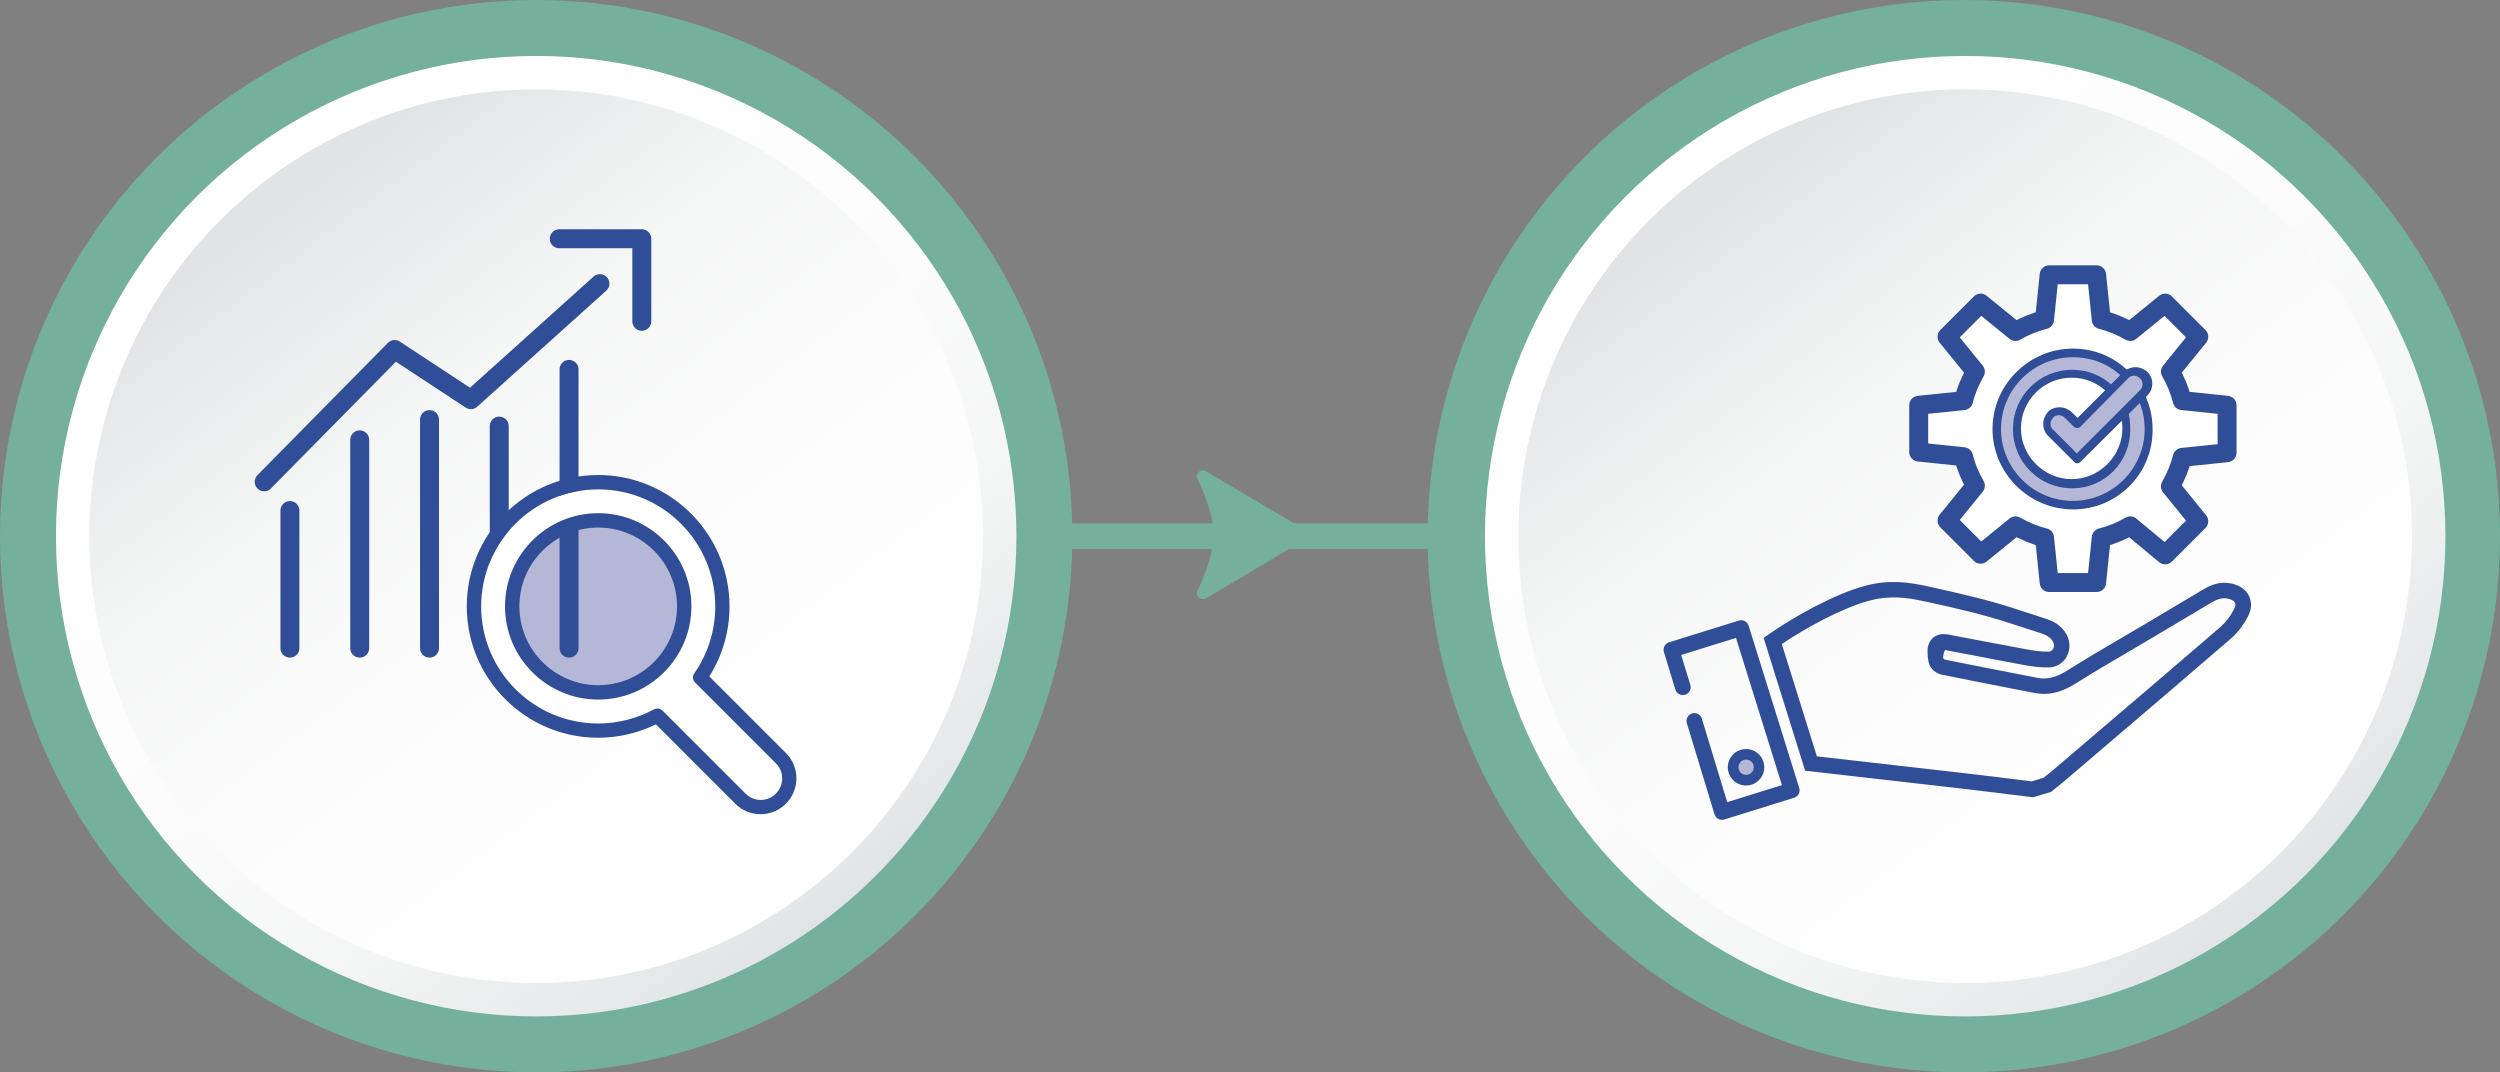 <svg xmlns="http://www.w3.org/2000/svg" xmlns:xlink="http://www.w3.org/1999/xlink" id="Layer_2" data-name="Layer 2" viewBox="0 0 382.52 164.08"><rect x="0" y="0" width="382.52" height="164.08" fill="#808080" stroke="none"/><defs><style>      .cls-1 {        fill: url(#linear-gradient-4);      }      .cls-2 {        fill: url(#linear-gradient-3);      }      .cls-3 {        fill: url(#linear-gradient-2);      }      .cls-4, .cls-5, .cls-6 {        fill: #304d97;      }      .cls-7 {        fill: url(#linear-gradient);      }      .cls-8 {        fill: #75b09c;      }      .cls-5, .cls-6 {        stroke-miterlimit: 10;      }      .cls-5, .cls-6, .cls-9, .cls-10, .cls-11 {        stroke: #304d97;      }      .cls-6 {        stroke-width: .75px;      }      .cls-12, .cls-11 {        fill: #fff;      }      .cls-13 {        stroke: #fff;        stroke-width: 4.93px;      }      .cls-13, .cls-9, .cls-10 {        fill: none;      }      .cls-13, .cls-9, .cls-10, .cls-11 {        stroke-linecap: round;        stroke-linejoin: round;      }      .cls-9 {        stroke-width: 2.4px;      }      .cls-10, .cls-11 {        stroke-width: 2.9px;      }      .cls-14 {        fill: #a1c6e9;      }      .cls-15 {        fill: #b5b7d6;      }    </style><linearGradient id="linear-gradient" x1="38.24" y1="24.17" x2="126.34" y2="140.57" gradientUnits="userSpaceOnUse"><stop offset=".09" stop-color="#fff"></stop><stop offset=".51" stop-color="#fcfcfc"></stop><stop offset=".75" stop-color="#f4f5f5"></stop><stop offset=".93" stop-color="#e6eaea"></stop><stop offset="1" stop-color="#e0e4e4"></stop></linearGradient><linearGradient id="linear-gradient-2" x1="127.66" y1="142.26" x2="43.68" y2="31.4" xlink:href="#linear-gradient"></linearGradient><linearGradient id="linear-gradient-3" x1="251.59" y1="26.44" x2="349.4" y2="137.18" gradientUnits="userSpaceOnUse"><stop offset="0" stop-color="#fff"></stop><stop offset=".47" stop-color="#fcfcfc"></stop><stop offset=".72" stop-color="#f4f5f5"></stop><stop offset=".93" stop-color="#e6eaea"></stop><stop offset="1" stop-color="#e0e4e4"></stop></linearGradient><linearGradient id="linear-gradient-4" x1="346.31" y1="142.26" x2="262.34" y2="31.4" xlink:href="#linear-gradient"></linearGradient></defs><g id="Layer_1-2" data-name="Layer 1"><polyline class="cls-8" points="361.36 84.01 13.67 84.01 13.67 80.06 361.36 80.06"></polyline><circle class="cls-8" cx="82.04" cy="82.04" r="82.04"></circle><circle class="cls-8" cx="300.48" cy="82.04" r="82.04"></circle><circle class="cls-7" cx="82.04" cy="82.04" r="73.48"></circle><circle class="cls-3" cx="82.04" cy="82.04" r="68.37"></circle><circle class="cls-2" cx="300.69" cy="82.04" r="73.48"></circle><circle class="cls-1" cx="300.69" cy="82.04" r="68.37"></circle><path class="cls-8" d="M183.12,90.6s2.57-4.95,2.57-8.78-2.57-8.78-2.57-8.78c-.11-.78.73-1.34,1.41-.94l15.02,8.91c.61.36.61,1.25,0,1.62l-15.02,8.91c-.68.4-1.52-.16-1.41-.94Z"></path><line class="cls-10" x1="65.72" y1="99.17" x2="65.72" y2="64.2"></line><line class="cls-10" x1="55.04" y1="99.17" x2="55.04" y2="67.3"></line><line class="cls-10" x1="44.36" y1="99.17" x2="44.36" y2="78.12"></line><line class="cls-10" x1="87.07" y1="77.27" x2="87.07" y2="56.52"></line><line class="cls-10" x1="76.39" y1="99.17" x2="76.39" y2="65.2"></line><polyline class="cls-10" points="40.42 73.72 60.38 53.48 72.05 61.15 91.79 43.4"></polyline><polyline class="cls-10" points="85.57 36.53 98.2 36.53 98.2 49.16"></polyline><circle class="cls-13" cx="91.53" cy="92.78" r="15.46"></circle><rect class="cls-12" x="106.89" y="101.45" width="7.38" height="23.6" transform="translate(-47.69 111.36) rotate(-45)"></rect><path class="cls-4" d="M116.38,124.58c-1.46,0-2.84-.57-3.88-1.61l-12.14-12.14c-2.74,1.34-5.78,2.05-8.84,2.05-11.09,0-20.1-9.02-20.1-20.1s9.02-20.1,20.1-20.1,20.1,9.02,20.1,20.1c0,3.82-1.07,7.51-3.09,10.72l11.72,11.72c1.04,1.04,1.61,2.41,1.61,3.88,0,3.02-2.46,5.48-5.48,5.48ZM100.58,108.4c.28,0,.56.11.78.32l12.71,12.71c.62.62,1.45.97,2.32.97,1.81,0,3.29-1.48,3.29-3.29,0-.88-.34-1.7-.97-2.32l-12.36-12.36c-.38-.38-.43-.97-.12-1.4,2.1-3.01,3.21-6.55,3.21-10.24,0-9.88-8.03-17.91-17.91-17.91-9.88,0-17.91,8.03-17.91,17.91s8.03,17.91,17.91,17.91c2.97,0,5.92-.75,8.53-2.16.17-.09.35-.13.52-.13Z"></path><g><path class="cls-12" d="M340.76,62.01v7.26l-6.86.71c-.4,1.61-1.01,3.02-1.81,4.44l4.34,5.34-5.14,5.14-5.34-4.44c-1.41.81-2.82,1.41-4.44,1.81l-.71,6.86h-7.26l-.71-6.86c-1.61-.4-3.02-1.01-4.44-1.81l-5.34,4.34-5.14-5.14,4.34-5.34c-.81-1.41-1.41-2.82-1.81-4.44l-6.86-.71v-7.16l6.86-.71c.4-1.61,1.01-3.02,1.81-4.44l-4.34-5.34,5.14-5.14,5.34,4.34c1.41-.81,2.82-1.41,4.44-1.81l.71-6.86h7.26l.71,6.86c1.61.4,3.02,1.01,4.44,1.81l5.34-4.34,5.14,5.14-4.34,5.34c.81,1.41,1.41,2.82,1.81,4.44l6.86.71Z"></path><path class="cls-14" d="M327.66,60.5c.81,1.61,1.21,3.33,1.21,5.24,0,6.45-5.24,11.7-11.7,11.7s-11.7-5.24-11.7-11.7,5.24-11.7,11.7-11.7c3.13,0,6.05,1.31,8.17,3.33-.1.1.1-.1-2.42,2.32-1.51-1.51-3.63-2.42-5.95-2.42-4.64,0-8.47,3.73-8.47,8.47s3.73,8.47,8.47,8.47,8.47-3.73,8.47-8.47c0-.91-.1-1.82-.4-2.62l2.62-2.62Z"></path><path class="cls-12" d="M325.03,63.02c.3.81.4,1.71.4,2.62,0,4.64-3.73,8.47-8.47,8.47s-8.47-3.73-8.47-8.47,3.73-8.47,8.47-8.47c2.32,0,4.44.91,5.95,2.42l-5.14,5.14-1.31-1.31c-.71-.71-1.92-.71-2.72,0-.4.4-.61.91-.61,1.31,0,.5.2,1.01.61,1.31l1.31,1.31,2.72,2.72,2.72-2.72,4.54-4.33Z"></path><path class="cls-14" d="M327.96,57.37c.71.71.71,1.92,0,2.72l-.3.4-2.62,2.62-4.54,4.54-2.72,2.72-2.72-2.72-1.31-1.31c-.4-.4-.61-.91-.61-1.31,0-.5.2-1.01.61-1.31.71-.71,1.92-.71,2.72,0l1.31,1.31,5.14-5.14,2.32-2.32.1-.1h0c.4-.3.81-.5,1.31-.5.5-.1.91,0,1.31.4Z"></path><path class="cls-4" d="M320.8,89.84h-7.26c-.3,0-.6-.2-.6-.6l-.71-6.45c-1.31-.4-2.62-.91-3.83-1.61l-5.04,4.13c-.2.2-.61.2-.81,0l-5.14-5.14c-.2-.2-.2-.6,0-.81l4.13-5.04c-.71-1.21-1.21-2.52-1.61-3.83l-6.45-.71c-.3,0-.6-.3-.6-.6v-7.16c0-.3.2-.6.6-.6l6.45-.71c.4-1.31.91-2.62,1.61-3.83l-4.13-5.04c-.2-.2-.2-.6,0-.81l5.14-5.14c.2-.2.6-.2.81,0l5.04,4.13c1.21-.71,2.52-1.21,3.83-1.61l.71-6.45c0-.3.3-.6.6-.6h7.26c.3,0,.6.2.6.6l.71,6.45c1.31.4,2.62.91,3.83,1.61l5.04-4.13c.2-.2.6-.2.81,0l5.14,5.14c.2.2.2.6,0,.81l-4.13,5.04c.71,1.21,1.21,2.52,1.61,3.83l6.45.71c.3,0,.6.3.6.6v7.26c0,.3-.2.6-.6.6l-6.45.71c-.4,1.31-.91,2.62-1.61,3.83l4.13,5.04c.2.2.2.6,0,.81l-5.14,5.14c-.2.2-.6.2-.81,0l-5.04-4.13c-1.21.71-2.52,1.21-3.83,1.61l-.71,6.45c0,.3-.3.5-.6.5ZM314.15,88.63h6.05l.71-6.35c0-.3.2-.5.5-.5,1.51-.4,2.92-1.01,4.23-1.81.2-.1.5-.1.71.1l4.94,4.03,4.34-4.34-4.03-4.94c-.2-.2-.2-.5-.1-.71.81-1.31,1.41-2.82,1.81-4.23.1-.3.3-.4.5-.5l6.35-.71v-6.05l-6.35-.71c-.3,0-.5-.2-.5-.5-.4-1.51-1.01-2.92-1.81-4.23-.1-.2-.1-.5.1-.71l4.03-4.94-4.34-4.34-4.94,4.03c-.2.2-.5.2-.71.1-1.31-.81-2.82-1.41-4.23-1.81-.3-.1-.4-.3-.5-.5l-.71-6.35h-6.05l-.6,6.35c0,.3-.2.5-.5.5-1.51.4-2.92,1.01-4.23,1.81-.2.1-.5.1-.71-.1l-4.94-4.03-4.34,4.34,4.03,4.94c.2.2.2.5.1.71-.81,1.31-1.41,2.82-1.81,4.23-.1.3-.3.4-.5.5l-6.35.71v6.05l6.35.71c.3,0,.5.2.5.5.4,1.51,1.01,2.92,1.81,4.23.1.2.1.5-.1.71l-4.03,4.94,4.34,4.34,4.94-4.03c.2-.2.5-.2.71-.1,1.31.81,2.82,1.41,4.23,1.81.3.1.4.3.5.5l.6,6.35Z"></path><path class="cls-4" d="M317.07,74.72c-5.04,0-9.07-4.03-9.07-9.07s4.03-9.07,9.07-9.07c2.42,0,4.64.91,6.35,2.62.2.2.2.6,0,.91-.2.2-.6.2-.91,0-1.51-1.51-3.43-2.32-5.54-2.32-4.34,0-7.76,3.53-7.76,7.76s3.53,7.76,7.76,7.76,7.76-3.53,7.76-7.76c0-.81-.1-1.61-.4-2.42-.1-.3.1-.71.4-.81.3-.1.71.1.81.4.3.91.4,1.81.4,2.82.1,5.14-3.93,9.17-8.87,9.17Z"></path><path class="cls-4" d="M317.17,77.94c-6.75,0-12.3-5.55-12.3-12.3s5.55-12.3,12.3-12.3c3.23,0,6.25,1.21,8.57,3.53.1.1.2.3.2.5s-.1.3-.2.5h0c-.3.2-.6.2-.91,0-.1-.1-.1-.2-.2-.3-2.02-1.92-4.64-2.92-7.46-2.92-6.05,0-10.99,4.94-10.99,10.99s4.94,10.99,10.99,10.99,10.99-4.94,10.99-10.99c0-1.71-.4-3.43-1.21-4.94-.2-.3,0-.71.3-.81.3-.2.71,0,.81.3.91,1.71,1.31,3.53,1.31,5.44.1,6.75-5.34,12.3-12.2,12.3Z"></path><path class="cls-4" d="M317.77,70.88c-.2,0-.3-.1-.4-.2l-4.03-4.03c-.5-.5-.71-1.11-.71-1.81s.3-1.31.71-1.81c.5-.5,1.11-.71,1.82-.71s1.31.3,1.81.71l.91.91,7.06-7.06.1-.1c.5-.4,1.11-.6,1.71-.6.71,0,1.31.3,1.81.71,1.01,1.01,1.01,2.62,0,3.63l-10.28,10.18c-.1.1-.3.2-.5.2ZM315.05,63.52c-.3,0-.71.1-.91.4-.2.2-.4.6-.4.91s.1.71.4.91l3.63,3.63,9.68-9.68c.5-.5.5-1.31,0-1.81-.2-.2-.6-.4-.91-.4s-.6.1-.81.3h0l-7.46,7.56c-.2.2-.6.2-.91,0l-1.31-1.31c-.3-.3-.6-.5-1.01-.5Z"></path><path class="cls-11" d="M340.76,62.01v7.26l-6.86.71c-.4,1.61-1.01,3.02-1.81,4.44l4.34,5.34-5.14,5.14-5.34-4.44c-1.41.81-2.82,1.41-4.44,1.81l-.71,6.86h-7.26l-.71-6.86c-1.61-.4-3.02-1.01-4.44-1.81l-5.34,4.34-5.14-5.14,4.34-5.34c-.81-1.41-1.41-2.82-1.81-4.44l-6.86-.71v-7.16l6.86-.71c.4-1.61,1.01-3.02,1.81-4.44l-4.34-5.34,5.14-5.14,5.34,4.34c1.41-.81,2.82-1.41,4.44-1.81l.71-6.86h7.26l.71,6.86c1.61.4,3.02,1.01,4.44,1.81l5.34-4.34,5.14,5.14-4.34,5.34c.81,1.41,1.41,2.82,1.81,4.44l6.86.71Z"></path><path class="cls-15" d="M327.66,60.5c.81,1.61,1.21,3.33,1.21,5.24,0,6.45-5.24,11.7-11.7,11.7s-11.7-5.24-11.7-11.7,5.24-11.7,11.7-11.7c3.13,0,6.05,1.31,8.17,3.33-.1.1.1-.1-2.42,2.32-1.51-1.51-3.63-2.42-5.95-2.42-4.64,0-8.47,3.73-8.47,8.47s3.73,8.47,8.47,8.47,8.47-3.73,8.47-8.47c0-.91-.1-1.82-.4-2.62l2.62-2.62Z"></path><path class="cls-12" d="M325.03,63.02c.3.81.4,1.71.4,2.62,0,4.64-3.73,8.47-8.47,8.47s-8.47-3.73-8.47-8.47,3.73-8.47,8.47-8.47c2.32,0,4.44.91,5.95,2.42l-5.14,5.14-1.31-1.31c-.71-.71-1.92-.71-2.72,0-.4.4-.61.91-.61,1.31,0,.5.2,1.01.61,1.31l1.31,1.31,2.72,2.72,2.72-2.72,4.54-4.33Z"></path><path class="cls-15" d="M327.96,57.37c.71.71.71,1.92,0,2.72l-.3.4-2.62,2.62-4.54,4.54-2.72,2.72-2.72-2.72-1.31-1.31c-.4-.4-.61-.91-.61-1.31,0-.5.2-1.01.61-1.31.71-.71,1.92-.71,2.72,0l1.31,1.31,5.14-5.14,2.32-2.32.1-.1h0c.4-.3.81-.5,1.31-.5.5-.1.91,0,1.31.4Z"></path><path class="cls-5" d="M320.8,89.84h-7.26c-.3,0-.6-.2-.6-.6l-.71-6.45c-1.31-.4-2.62-.91-3.83-1.61l-5.04,4.13c-.2.2-.61.2-.81,0l-5.14-5.14c-.2-.2-.2-.6,0-.81l4.13-5.04c-.71-1.21-1.21-2.52-1.61-3.83l-6.45-.71c-.3,0-.6-.3-.6-.6v-7.16c0-.3.2-.6.6-.6l6.45-.71c.4-1.31.91-2.62,1.61-3.83l-4.13-5.04c-.2-.2-.2-.6,0-.81l5.14-5.14c.2-.2.6-.2.81,0l5.04,4.13c1.21-.71,2.52-1.21,3.83-1.61l.71-6.45c0-.3.3-.6.6-.6h7.26c.3,0,.6.2.6.6l.71,6.45c1.31.4,2.62.91,3.83,1.61l5.04-4.13c.2-.2.6-.2.81,0l5.14,5.14c.2.2.2.6,0,.81l-4.13,5.04c.71,1.21,1.21,2.52,1.61,3.83l6.45.71c.3,0,.6.3.6.6v7.26c0,.3-.2.6-.6.6l-6.45.71c-.4,1.31-.91,2.62-1.61,3.83l4.13,5.04c.2.2.2.6,0,.81l-5.14,5.14c-.2.2-.6.2-.81,0l-5.04-4.13c-1.21.71-2.52,1.21-3.83,1.61l-.71,6.45c0,.3-.3.5-.6.5ZM314.15,88.63h6.05l.71-6.35c0-.3.2-.5.5-.5,1.51-.4,2.92-1.01,4.23-1.81.2-.1.5-.1.71.1l4.94,4.03,4.34-4.34-4.03-4.94c-.2-.2-.2-.5-.1-.71.81-1.31,1.41-2.82,1.81-4.23.1-.3.3-.4.5-.5l6.35-.71v-6.05l-6.35-.71c-.3,0-.5-.2-.5-.5-.4-1.51-1.01-2.92-1.81-4.23-.1-.2-.1-.5.1-.71l4.03-4.94-4.34-4.34-4.94,4.03c-.2.2-.5.2-.71.1-1.31-.81-2.82-1.41-4.23-1.81-.3-.1-.4-.3-.5-.5l-.71-6.35h-6.05l-.6,6.35c0,.3-.2.5-.5.5-1.51.4-2.92,1.01-4.23,1.81-.2.1-.5.1-.71-.1l-4.94-4.03-4.34,4.34,4.03,4.94c.2.2.2.5.1.71-.81,1.31-1.41,2.82-1.81,4.23-.1.3-.3.4-.5.5l-6.35.71v6.05l6.35.71c.3,0,.5.2.5.5.4,1.51,1.01,2.92,1.81,4.23.1.2.1.5-.1.71l-4.03,4.94,4.34,4.34,4.94-4.03c.2-.2.5-.2.71-.1,1.31.81,2.82,1.41,4.23,1.81.3.1.4.3.5.5l.6,6.35Z"></path><path class="cls-4" d="M317.07,74.72c-5.04,0-9.07-4.03-9.07-9.07s4.03-9.07,9.07-9.07c2.42,0,4.64.91,6.35,2.62.2.2.07.36-.13.66-.2.2-.47.45-.77.25-1.51-1.51-3.43-2.32-5.54-2.32-4.34,0-7.76,3.53-7.76,7.76s3.53,7.76,7.76,7.76,7.76-3.53,7.76-7.76c0-.81-.1-1.61-.4-2.42-.1-.3.22-.33.52-.43.3-.1.58-.27.68.03.3.91.4,1.81.4,2.82.1,5.14-3.93,9.17-8.87,9.17Z"></path><path class="cls-4" d="M317.17,77.94c-6.75,0-12.3-5.55-12.3-12.3s5.55-12.3,12.3-12.3c3.23,0,6.25,1.21,8.57,3.53.1.1.2.3.2.5s-.34.09-.44.29l-.24.18-.12.09c-.3.2-.01.15-.32-.05-.1-.1-.1-.2-.2-.3-2.02-1.92-4.64-2.92-7.46-2.92-6.05,0-10.99,4.94-10.99,10.99s4.94,10.99,10.99,10.99,10.99-4.94,10.99-10.99c0-1.71-.4-3.43-1.21-4.94-.2-.3.14-.45.45-.55.3-.2.56-.25.66.05.91,1.71,1.31,3.53,1.31,5.44.1,6.75-5.34,12.3-12.2,12.3Z"></path><path class="cls-4" d="M317.77,70.88c-.2,0-.3-.1-.4-.2l-4.03-4.03c-.5-.5-.71-1.11-.71-1.81s.3-1.31.71-1.81c.5-.5,1.11-.71,1.82-.71s1.31.3,1.81.71l.91.91,7.06-7.06.1-.1c.5-.4,1.11-.6,1.71-.6.71,0,1.31.3,1.81.71,1.01,1.01,1.01,2.62,0,3.63l-10.28,10.18c-.1.1-.3.2-.5.2ZM315.05,63.52c-.3,0-.71.1-.91.4-.2.2-.4.6-.4.91s.1.71.4.91l3.63,3.63,9.68-9.68c.5-.5.5-1.31,0-1.81-.2-.2-.6-.4-.91-.4s-.6.1-.81.3h0l-7.46,7.56c-.2.2-.6.2-.91,0l-1.31-1.31c-.3-.3-.6-.5-1.01-.5Z"></path></g><path class="cls-6" d="M343.81,91.4c-.4-.87-1.28-1.49-2.45-1.75-1.69-.37-3.06.27-4.08.88-1,.59-1.99,1.19-2.99,1.78l-.29.17c-1.82,1.08-3.69,2.2-5.54,3.3-1.18.7-2.39,1.41-3.56,2.09-2.75,1.61-5.59,3.27-8.34,5.01-1.8,1.13-3.29,1.51-4.85,1.21-4.7-.9-9.47-1.85-14.09-2.77h-.02c-.24-.05-.43-.18-.55-.37-.11-.16-.14-.35-.1-.53.05-.23.11-1.45.84-1.31,1.23.23,2.48.47,3.69.71h.07c2.63.52,5.35,1.04,8.03,1.53,1.17.21,2.53.44,3.88.4,1.01-.02,1.88-.53,2.39-1.39.54-.92.56-2.04.06-3.02-.74-1.42-2.01-1.99-3.03-2.32-1.56-.51-3.14-1.02-4.67-1.52-4.3-1.39-7.86-2.2-13.06-3.36-3.1-.69-6.06-1.11-9.65-.15-4.61,1.23-10.86,4.71-14.72,7.42l-.49.34,6.16,19.72.03.11.53.06c2.77.32,5.93.68,9.27,1.06,8.29.94,17.69,2,24.57,2.89l.17.02,2.61-.77.13-.1c.18-.14.36-.29.54-.43l.02-.02c.4-.32.82-.65,1.23-1,1.52-1.3,3.04-2.59,4.56-3.89l.31-.27c6.79-5.79,13.81-11.77,20.68-17.7,1.2-1.04,2.03-2.34,2.51-3.25.65-1.23.46-2.18.19-2.76ZM294.61,91.65c5.61,1.24,8.8,1.98,13.11,3.37,1.53.49,3.11,1,4.66,1.51,1.1.36,1.73.82,2.09,1.52.25.47.24,1.01-.01,1.44-.13.22-.43.58-1.03.59-1.2.03-2.46-.18-3.55-.38-2.67-.49-5.39-1.01-8.02-1.51-1.17-.22-2.5-.48-3.77-.72-.88-.17-1.58-.03-2.08.41-.4.35-.58.81-.65,1.14-.14.61-.03,2.25.32,2.79.36.56.93.95,1.61,1.08h.03c4.61.93,9.39,1.88,14.09,2.78,1.99.38,3.85-.06,6.03-1.43,2.72-1.72,5.55-3.38,8.29-4.98,1.17-.68,2.38-1.39,3.56-2.1,1.87-1.11,3.77-2.24,5.6-3.33l.15-.09c1.02-.61,2.04-1.22,3.06-1.82,1.14-.68,2-.88,2.89-.68.67.15,1.14.45,1.32.85.21.45.03.96-.16,1.32-.6,1.13-1.33,2.09-2.13,2.78-6.88,5.94-13.91,11.92-20.7,17.71l-.3.26c-1.52,1.29-3.04,2.59-4.55,3.88-.38.33-.79.65-1.18.96-.15.12-.3.24-.44.35l-1.97.59c-6.88-.89-16.2-1.94-24.43-2.87-2.98-.34-6.07-.69-8.74-1l-5.52-17.68c3.82-2.6,9.5-5.71,13.72-6.84,3.26-.87,5.92-.5,8.69.11Z"></path><polyline class="cls-9" points="257.49 105.15 255.74 99.42 266.41 96.1 274.15 120.92 263.48 124.24 259.25 110.31"></polyline><circle class="cls-15" cx="267.17" cy="117.3" r="2.08"></circle><path class="cls-4" d="M267.16,120.19c1.54,0,2.79-1.25,2.79-2.79s-1.25-2.79-2.79-2.79-2.79,1.25-2.79,2.79,1.25,2.79,2.79,2.79ZM266,117.39c0-.64.52-1.17,1.17-1.17s1.17.52,1.17,1.17-.52,1.17-1.17,1.17-1.17-.52-1.17-1.17Z"></path><circle class="cls-15" cx="91.15" cy="92.06" r="13.2"></circle><path class="cls-4" d="M91.53,107.04c-7.86,0-14.26-6.4-14.26-14.26s6.4-14.26,14.26-14.26,14.26,6.4,14.26,14.26-6.4,14.26-14.26,14.26ZM91.53,80.72c-6.65,0-12.06,5.41-12.06,12.06s5.41,12.06,12.06,12.06,12.06-5.41,12.06-12.06-5.41-12.06-12.06-12.06Z"></path><line class="cls-10" x1="87.07" y1="99.17" x2="87.07" y2="81.37"></line></g></svg>